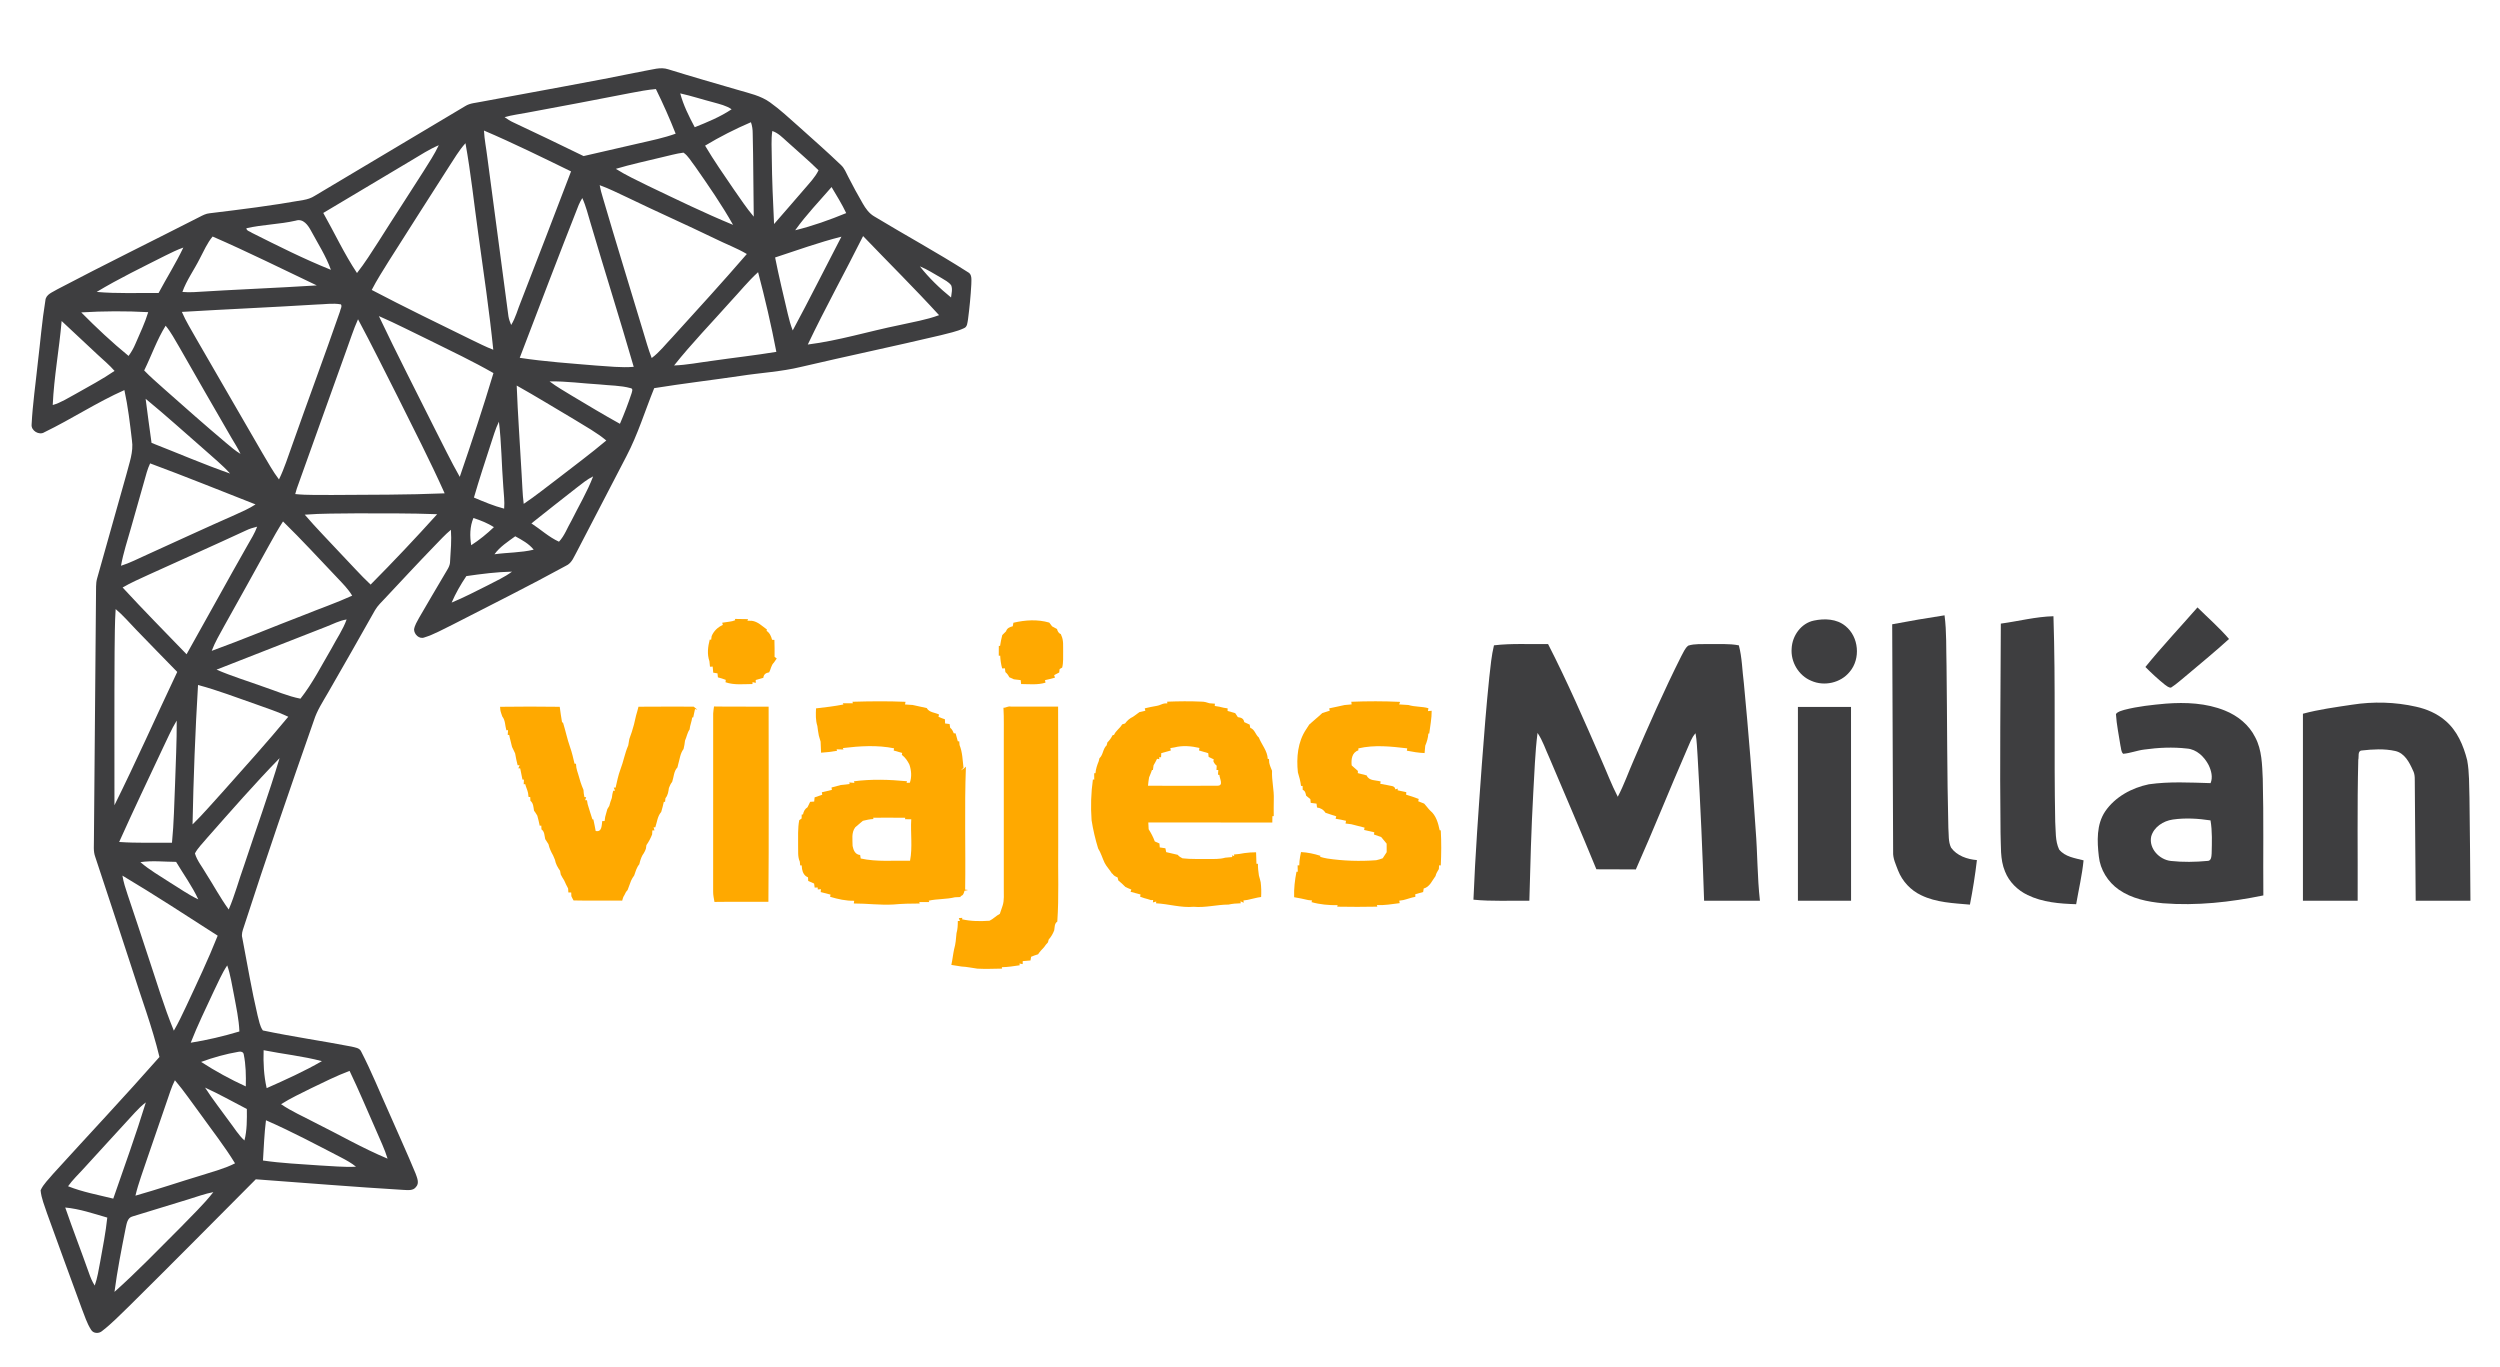 <?xml version="1.0" encoding="UTF-8" ?>
<!DOCTYPE svg PUBLIC "-//W3C//DTD SVG 1.1//EN" "http://www.w3.org/Graphics/SVG/1.1/DTD/svg11.dtd">
<svg width="1573pt" height="860pt" viewBox="0 0 1573 860" version="1.1" xmlns="http://www.w3.org/2000/svg">
<g id="#ffffffff">
</g>
<g id="#3e3e40ff">
<path fill="#3e3e40" opacity="1.00" d=" M 405.43 44.64 C 410.39 43.89 415.54 41.94 420.52 43.62 C 435.14 48.16 449.86 52.39 464.57 56.66 C 471.42 58.69 478.67 60.18 484.57 64.46 C 490.94 69.00 496.63 74.40 502.50 79.56 C 511.44 87.60 520.50 95.53 529.17 103.86 C 531.37 105.85 532.37 108.71 533.72 111.27 C 536.59 116.94 539.65 122.51 542.83 128.02 C 544.63 131.15 546.78 134.22 549.95 136.09 C 569.48 147.91 589.56 158.81 608.79 171.11 C 611.89 172.50 611.13 176.19 611.15 178.95 C 610.75 186.31 610.03 193.66 609.07 200.97 C 608.66 202.93 608.77 205.66 606.50 206.52 C 601.91 208.69 596.85 209.61 591.97 210.92 C 562.72 217.85 533.28 223.99 504.01 230.85 C 491.52 233.89 478.64 234.54 465.97 236.51 C 447.87 239.18 429.69 241.30 411.63 244.22 C 405.83 258.50 401.34 273.34 394.16 287.03 C 383.97 306.87 373.52 326.58 363.31 346.41 C 361.29 349.89 360.00 354.31 355.99 356.04 C 332.58 368.86 308.67 380.75 284.93 392.95 C 279.01 395.78 273.27 399.15 266.98 401.09 C 263.78 402.32 260.53 399.13 260.53 396.00 C 260.96 393.35 262.44 391.05 263.69 388.73 C 268.91 379.64 274.30 370.64 279.60 361.60 C 281.09 358.89 283.29 356.31 283.20 353.05 C 283.61 346.49 284.19 339.91 283.71 333.35 C 280.00 336.42 276.78 340.02 273.41 343.46 C 262.92 354.28 252.69 365.35 242.37 376.34 C 240.14 378.77 237.64 381.02 235.97 383.91 C 226.19 401.15 216.50 418.45 206.54 435.59 C 203.24 441.36 199.48 446.96 197.48 453.36 C 182.35 496.53 167.46 539.78 153.39 583.29 C 152.66 585.49 151.78 587.80 152.46 590.15 C 155.59 606.43 158.29 622.80 162.08 638.94 C 162.98 642.12 163.43 645.61 165.39 648.36 C 183.86 652.26 202.57 654.92 221.11 658.50 C 223.33 659.09 226.25 659.24 227.28 661.69 C 233.74 674.20 238.99 687.28 244.78 700.10 C 250.32 712.88 256.19 725.51 261.49 738.39 C 262.40 741.00 264.02 744.37 261.79 746.78 C 259.98 749.35 256.60 748.79 253.90 748.69 C 222.89 746.84 191.93 744.27 160.95 742.01 C 134.35 768.72 107.85 795.55 81.03 822.05 C 75.58 827.25 70.38 832.76 64.39 837.35 C 62.38 839.24 58.73 839.20 57.28 836.65 C 54.65 832.59 53.27 827.90 51.49 823.45 C 44.18 803.49 36.84 783.55 29.64 763.56 C 28.09 758.75 25.99 754.01 25.55 748.93 C 27.35 744.92 30.74 741.90 33.48 738.52 C 55.75 714.02 78.44 689.91 100.33 665.06 C 95.77 646.02 88.78 627.68 82.91 609.02 C 75.26 585.72 67.68 562.39 59.92 539.12 C 58.59 535.56 59.16 531.70 59.10 527.99 C 59.56 474.99 60.03 422.00 60.45 369.00 C 60.47 367.27 60.64 365.56 61.12 363.90 C 67.33 342.11 73.32 320.25 79.54 298.46 C 81.28 291.42 84.15 284.33 83.01 276.96 C 81.77 266.41 80.54 255.83 78.27 245.44 C 60.92 253.15 45.01 263.69 27.94 271.96 C 24.66 274.12 19.44 270.99 19.89 267.08 C 20.54 254.17 22.44 241.36 23.76 228.51 C 25.37 215.37 26.40 202.15 28.55 189.08 C 28.85 185.08 33.22 183.86 36.09 182.02 C 65.73 166.44 95.80 151.69 125.63 136.47 C 127.60 135.46 129.61 134.38 131.87 134.19 C 151.59 131.81 171.31 129.35 190.87 125.85 C 193.42 125.42 195.91 124.61 198.08 123.19 C 229.64 104.38 261.23 85.61 292.75 66.75 C 295.80 64.81 299.54 64.75 302.98 63.99 C 337.13 57.55 371.38 51.62 405.43 44.64 M 396.89 58.49 C 375.23 62.72 353.55 66.86 331.84 70.86 C 327.05 71.79 322.18 72.35 317.49 73.72 C 319.27 74.94 321.06 76.18 323.05 77.05 C 337.82 83.98 352.53 91.04 367.19 98.20 C 378.88 95.57 390.55 92.81 402.23 90.14 C 409.92 88.37 417.68 86.79 425.12 84.11 C 421.37 74.59 417.21 65.22 412.69 56.03 C 407.38 56.50 402.13 57.49 396.89 58.49 M 428.00 58.76 C 430.00 66.25 433.49 73.25 437.13 80.05 C 445.11 76.86 453.17 73.55 460.33 68.76 C 456.92 66.39 452.83 65.52 448.91 64.40 C 441.92 62.59 435.05 60.33 428.00 58.76 M 443.64 91.64 C 449.22 101.12 455.55 110.12 461.73 119.21 C 465.81 124.98 469.66 130.94 474.26 136.32 C 473.98 118.88 474.03 101.42 473.60 83.97 C 473.61 81.57 473.29 79.17 472.49 76.90 C 462.57 81.16 452.89 86.06 443.64 91.64 M 304.51 82.14 C 304.79 87.82 305.96 93.41 306.64 99.05 C 311.12 132.38 315.47 165.74 319.92 199.08 C 320.23 200.95 320.90 202.73 321.62 204.48 C 324.47 199.91 325.73 194.60 327.80 189.67 C 338.35 162.42 348.92 135.17 359.30 107.85 C 341.17 99.01 323.06 90.07 304.51 82.14 M 485.93 82.43 C 485.12 87.92 485.61 93.47 485.60 98.99 C 485.74 113.00 486.36 126.99 487.04 140.97 C 493.47 133.72 499.70 126.28 506.09 118.99 C 509.28 115.20 512.86 111.64 515.03 107.13 C 508.60 100.79 501.68 95.00 495.03 88.92 C 492.25 86.43 489.57 83.63 485.93 82.43 M 282.24 105.26 C 269.60 124.95 257.07 144.70 244.52 164.44 C 240.86 170.36 237.07 176.22 233.89 182.43 C 254.49 193.23 275.42 203.39 296.32 213.62 C 300.96 215.84 305.55 218.22 310.37 220.06 C 307.89 195.63 304.27 171.31 300.91 146.97 C 298.26 128.02 296.28 108.96 292.88 90.11 C 288.70 94.69 285.65 100.12 282.24 105.26 M 258.97 100.85 C 240.47 111.94 221.89 122.90 203.40 133.99 C 210.50 146.57 216.61 159.75 224.62 171.79 C 229.57 165.51 233.80 158.71 238.14 152.01 C 247.51 137.13 257.19 122.45 266.60 107.59 C 269.91 102.28 273.41 97.05 276.08 91.37 C 270.06 93.92 264.57 97.52 258.97 100.85 M 416.13 99.03 C 406.56 101.37 396.92 103.41 387.48 106.24 C 394.02 110.39 401.09 113.60 408.01 117.05 C 425.63 125.46 443.18 134.05 461.24 141.48 C 454.07 128.71 445.68 116.66 437.31 104.65 C 434.97 101.75 433.16 98.18 430.06 96.04 C 425.33 96.60 420.77 98.03 416.13 99.03 M 377.31 116.51 C 377.82 119.18 378.50 121.81 379.32 124.40 C 387.50 152.38 396.14 180.22 404.54 208.13 C 406.30 213.87 407.86 219.67 410.05 225.27 C 415.05 221.58 418.82 216.54 423.12 212.10 C 438.83 194.79 454.63 177.53 469.91 159.82 C 463.51 156.04 456.50 153.47 449.87 150.15 C 431.58 141.29 412.99 133.09 394.71 124.23 C 388.95 121.56 383.29 118.66 377.31 116.51 M 500.33 144.88 C 511.30 142.20 521.99 138.37 532.43 134.08 C 529.75 128.41 526.42 123.08 523.22 117.69 C 515.48 126.66 507.19 135.21 500.33 144.88 M 364.10 128.98 C 351.50 160.94 339.27 193.04 327.02 225.14 C 342.93 227.57 359.02 228.64 375.05 230.00 C 382.93 230.49 390.83 231.46 398.73 230.81 C 390.01 200.64 380.52 170.71 371.64 140.59 C 370.01 135.23 368.72 129.73 366.38 124.62 C 365.53 126.02 364.72 127.45 364.10 128.98 M 155.02 143.62 C 155.10 145.36 157.43 145.62 158.59 146.55 C 174.91 154.74 191.26 162.97 208.21 169.77 C 205.12 161.11 200.09 153.34 195.75 145.29 C 193.85 141.73 190.79 137.28 186.08 138.83 C 175.84 141.18 165.23 141.26 155.02 143.62 M 125.69 162.74 C 122.17 169.78 117.43 176.23 114.76 183.68 C 117.19 183.87 119.62 183.96 122.05 183.80 C 147.80 182.18 173.58 181.21 199.32 179.58 C 177.53 169.22 155.91 158.46 133.78 148.82 C 130.32 152.98 128.22 158.00 125.69 162.74 M 487.70 162.00 C 490.05 173.91 492.93 185.72 495.69 197.54 C 496.49 201.06 497.47 204.54 498.78 207.91 C 509.30 188.41 519.18 168.56 529.42 148.92 C 515.29 152.48 501.54 157.46 487.70 162.00 M 543.06 148.53 C 531.65 171.38 519.24 193.72 508.26 216.78 C 527.78 214.33 546.64 208.45 565.88 204.56 C 574.24 202.63 582.79 201.32 590.86 198.30 C 575.34 181.32 558.97 165.13 543.06 148.53 M 103.93 160.87 C 89.43 168.22 74.75 175.28 60.82 183.68 C 73.77 184.83 86.79 184.22 99.77 184.37 C 104.88 174.79 110.71 165.57 115.36 155.76 C 111.42 157.15 107.68 159.03 103.93 160.87 M 578.77 167.59 C 584.49 174.86 591.22 181.37 598.40 187.18 C 598.66 184.66 599.48 181.95 598.48 179.51 C 596.91 177.37 594.41 176.22 592.23 174.84 C 587.78 172.36 583.52 169.48 578.77 167.59 M 459.67 189.71 C 447.79 203.09 435.28 215.94 424.14 229.95 C 432.17 229.66 440.06 228.05 448.01 227.04 C 461.49 225.09 475.04 223.60 488.48 221.39 C 485.25 204.55 481.37 187.82 476.99 171.25 C 470.73 176.92 465.44 183.56 459.67 189.71 M 114.43 196.25 C 116.98 202.21 120.47 207.69 123.61 213.35 C 137.63 237.41 151.40 261.61 165.44 285.66 C 168.70 291.06 171.69 296.65 175.53 301.66 C 178.95 294.72 181.21 287.29 183.86 280.03 C 193.74 252.00 204.14 224.16 213.88 196.08 C 214.09 194.62 215.42 192.88 214.53 191.52 C 209.38 190.57 204.10 191.53 198.90 191.62 C 170.76 193.36 142.57 194.56 114.43 196.25 M 51.11 196.56 C 60.60 206.15 70.45 215.42 80.90 223.95 C 82.64 221.58 84.10 219.02 85.23 216.31 C 88.05 209.74 91.18 203.27 93.26 196.41 C 79.23 195.64 65.13 195.71 51.11 196.56 M 238.39 198.88 C 249.68 222.67 261.74 246.09 273.50 269.65 C 278.71 279.80 283.64 290.11 289.28 300.04 C 296.72 278.40 303.92 256.66 310.48 234.74 C 297.51 227.31 283.98 220.91 270.60 214.27 C 259.86 209.14 249.31 203.61 238.39 198.88 M 217.79 220.83 C 207.32 249.67 197.16 278.62 186.73 307.48 C 186.38 308.60 186.05 309.73 185.76 310.87 C 193.46 311.68 201.23 311.31 208.97 311.44 C 232.57 311.28 256.19 311.40 279.78 310.41 C 270.58 289.86 260.25 269.84 250.25 249.68 C 241.97 233.39 233.90 216.98 225.27 200.88 C 222.33 207.36 220.27 214.18 217.79 220.83 M 38.78 201.98 C 37.29 219.64 33.97 237.13 33.18 254.84 C 38.42 253.35 42.99 250.32 47.74 247.77 C 55.93 243.10 64.30 238.71 72.08 233.38 C 68.89 229.72 65.16 226.61 61.61 223.32 C 53.96 216.24 46.40 209.08 38.78 201.98 M 90.72 233.10 C 94.67 237.22 99.04 240.90 103.27 244.73 C 116.18 256.19 129.11 267.62 142.31 278.73 C 145.21 281.15 148.07 283.65 151.32 285.60 C 149.72 282.01 147.51 278.76 145.56 275.36 C 134.52 256.40 123.65 237.34 112.76 218.30 C 110.04 213.77 107.62 209.02 104.22 204.94 C 98.71 213.80 95.31 223.76 90.72 233.10 M 345.80 239.98 C 350.26 243.39 355.18 246.13 359.95 249.07 C 369.93 255.03 379.88 261.04 390.06 266.66 C 392.79 260.39 395.23 253.99 397.38 247.50 C 397.63 246.43 398.55 244.52 396.82 244.23 C 390.41 242.45 383.65 242.61 377.08 241.87 C 366.65 241.28 356.25 239.78 345.80 239.98 M 325.11 242.59 C 325.81 261.09 327.18 279.56 328.19 298.05 C 328.65 304.38 328.69 310.74 329.52 317.03 C 336.95 312.10 343.86 306.43 350.99 301.10 C 361.18 293.16 371.61 285.50 381.48 277.16 C 375.43 272.12 368.49 268.34 361.82 264.22 C 349.59 256.99 337.49 249.54 325.11 242.59 M 91.63 250.91 C 92.79 260.17 94.08 269.42 95.35 278.66 C 111.83 285.08 128.08 292.14 144.79 297.96 C 139.94 292.55 134.22 288.02 128.86 283.14 C 116.48 272.36 104.32 261.33 91.63 250.91 M 308.70 279.69 C 305.09 290.78 301.44 301.87 298.20 313.07 C 304.42 315.68 310.66 318.35 317.21 320.04 C 317.63 315.37 316.91 310.72 316.66 306.06 C 315.61 292.50 315.55 278.85 313.92 265.33 C 311.65 269.91 310.34 274.87 308.70 279.69 M 92.36 297.10 C 89.10 308.78 85.75 320.43 82.44 332.09 C 80.21 340.02 77.58 347.86 76.13 355.98 C 81.68 354.25 86.83 351.53 92.12 349.18 C 110.72 340.73 129.26 332.15 147.96 323.90 C 152.32 321.91 156.77 320.02 160.78 317.37 C 138.70 308.72 116.70 299.80 94.46 291.56 C 93.65 293.36 92.89 295.19 92.36 297.10 M 362.90 306.82 C 353.34 314.27 343.84 321.77 334.37 329.32 C 340.18 333.09 345.36 337.97 351.71 340.84 C 355.25 337.08 356.96 332.03 359.56 327.62 C 364.15 318.36 369.52 309.42 373.20 299.74 C 369.43 301.57 366.20 304.28 362.90 306.82 M 191.75 323.84 C 199.02 332.34 206.92 340.28 214.52 348.49 C 220.75 354.93 226.66 361.69 233.19 367.83 C 247.50 353.41 261.46 338.63 275.06 323.54 C 258.04 322.88 240.99 323.03 223.95 323.00 C 213.22 323.15 202.46 323.00 191.75 323.84 M 297.89 325.92 C 295.58 331.30 295.55 337.35 296.48 343.05 C 301.62 339.75 306.37 335.88 310.78 331.67 C 306.78 329.13 302.36 327.40 297.89 325.92 M 169.19 343.28 C 159.91 360.27 150.37 377.12 140.98 394.05 C 138.24 399.13 135.23 404.09 133.21 409.52 C 152.59 402.48 171.62 394.49 190.87 387.11 C 201.09 382.96 211.55 379.38 221.59 374.80 C 219.12 370.62 215.65 367.20 212.35 363.69 C 200.99 351.76 189.86 339.60 178.07 328.09 C 174.89 333.02 172.03 338.14 169.19 343.28 M 154.71 333.80 C 134.41 343.22 113.95 352.31 93.58 361.58 C 88.06 364.17 82.42 366.55 77.15 369.65 C 90.28 383.92 103.93 397.70 117.39 411.66 C 130.29 388.80 142.83 365.75 155.82 342.94 C 157.97 339.17 160.31 335.48 161.80 331.38 C 159.36 331.96 156.96 332.70 154.71 333.80 M 311.12 348.74 C 319.32 347.60 327.71 347.79 335.80 345.85 C 332.75 342.05 328.40 339.71 324.19 337.43 C 319.55 340.83 314.54 344.00 311.12 348.74 M 293.43 362.48 C 289.87 367.75 286.69 373.30 284.17 379.15 C 291.99 375.91 299.50 371.97 307.07 368.20 C 312.17 365.49 317.51 363.16 322.16 359.68 C 312.53 359.86 302.95 361.11 293.43 362.48 M 72.10 410.03 C 71.89 442.24 72.04 474.45 72.01 506.66 C 85.76 478.98 98.27 450.71 111.52 422.78 C 102.94 413.94 94.26 405.18 85.74 396.29 C 81.47 391.88 77.49 387.17 72.77 383.23 C 72.17 392.15 72.24 401.10 72.10 410.03 M 205.27 394.31 C 182.27 403.33 159.26 412.33 136.25 421.34 C 145.90 425.51 155.98 428.56 165.86 432.14 C 173.56 434.71 181.05 438.05 189.05 439.61 C 196.80 429.76 202.43 418.46 208.77 407.70 C 211.89 401.74 215.83 396.15 218.10 389.77 C 213.56 390.46 209.51 392.69 205.27 394.31 M 124.60 431.00 C 122.84 460.21 121.73 489.47 121.15 518.73 C 128.02 512.05 134.18 504.70 140.66 497.65 C 154.38 482.22 168.22 466.90 181.38 450.98 C 174.83 447.81 167.87 445.62 161.05 443.13 C 148.95 438.96 136.99 434.27 124.60 431.00 M 102.53 470.57 C 93.26 490.26 83.91 509.92 74.98 529.77 C 86.04 530.55 97.14 530.15 108.21 530.25 C 109.45 517.90 109.61 505.48 110.16 493.09 C 110.55 479.87 111.28 466.64 111.19 453.40 C 107.81 458.86 105.36 464.82 102.53 470.57 M 130.26 527.27 C 127.68 530.45 124.58 533.30 122.65 536.96 C 123.98 541.56 127.18 545.31 129.52 549.43 C 134.37 557.00 138.61 564.97 143.91 572.25 C 147.79 563.24 150.27 553.71 153.60 544.49 C 161.02 522.00 169.12 499.72 175.91 477.03 C 160.13 493.25 145.23 510.31 130.26 527.27 M 88.34 542.46 C 94.01 547.39 100.58 551.09 106.84 555.20 C 112.77 558.81 118.44 562.93 124.76 565.88 C 120.92 557.57 115.49 550.13 110.80 542.29 C 103.32 542.25 95.79 541.36 88.34 542.46 M 77.02 550.93 C 77.70 555.00 78.95 558.95 80.27 562.85 C 84.55 575.54 88.76 588.25 92.93 600.97 C 98.30 616.85 102.97 633.00 109.38 648.50 C 112.31 643.53 114.69 638.28 117.18 633.10 C 124.02 618.42 131.00 603.79 136.97 588.73 C 117.10 575.95 97.30 563.03 77.02 550.93 M 134.57 623.57 C 129.57 634.34 124.33 645.02 120.00 656.08 C 130.35 654.43 140.59 652.01 150.63 649.00 C 150.32 641.27 148.62 633.69 147.23 626.10 C 145.94 619.85 145.08 613.47 142.97 607.43 C 139.55 612.47 137.29 618.15 134.57 623.57 M 165.87 660.79 C 165.60 668.76 166.01 676.86 167.79 684.66 C 179.56 679.43 191.38 674.12 202.54 667.67 C 190.51 664.48 178.06 663.23 165.87 660.79 M 126.54 668.16 C 135.51 673.97 144.94 679.12 154.65 683.57 C 154.82 676.84 154.72 670.02 153.36 663.41 C 153.14 661.82 151.43 661.44 150.09 661.78 C 142.07 663.14 134.18 665.36 126.54 668.16 M 195.68 684.77 C 189.33 687.96 182.86 690.95 176.84 694.76 C 183.42 699.27 190.77 702.45 197.80 706.17 C 213.15 713.78 228.03 722.42 243.86 729.03 C 242.01 722.92 239.16 717.19 236.69 711.32 C 231.14 698.80 225.88 686.15 219.95 673.80 C 211.63 676.92 203.69 680.93 195.68 684.77 M 105.01 692.92 C 100.91 704.83 96.80 716.75 92.72 728.67 C 90.15 736.53 87.12 744.25 85.22 752.31 C 99.29 748.33 113.14 743.59 127.14 739.39 C 134.12 737.12 141.32 735.33 147.88 731.97 C 141.30 721.18 133.44 711.24 126.11 700.96 C 120.78 693.85 115.82 686.45 110.05 679.68 C 107.90 683.90 106.56 688.46 105.01 692.92 M 129.01 684.31 C 133.74 691.68 139.20 698.56 144.31 705.67 C 147.42 709.68 150.01 714.15 153.80 717.58 C 155.47 711.13 155.37 704.39 155.32 697.78 C 146.58 693.24 137.97 688.41 129.01 684.31 M 84.94 699.97 C 74.00 711.74 63.30 723.72 52.40 735.52 C 49.15 739.09 45.62 742.43 42.82 746.39 C 51.97 750.04 61.74 751.81 71.27 754.18 C 78.25 734.05 85.51 713.99 91.76 693.62 C 89.27 695.49 87.04 697.68 84.94 699.97 M 167.35 704.87 C 166.28 713.28 166.01 721.75 165.46 730.20 C 177.22 731.93 189.11 732.43 200.95 733.29 C 208.63 733.64 216.31 734.50 224.00 734.10 C 221.16 731.76 217.92 730.00 214.68 728.31 C 199.04 720.23 183.49 711.92 167.35 704.87 M 118.46 754.64 C 106.82 758.27 95.15 761.78 83.49 765.35 C 80.04 766.14 79.69 770.09 79.03 772.94 C 76.40 786.18 73.79 799.45 72.03 812.85 C 86.41 800.00 99.80 786.09 113.44 772.46 C 120.47 765.09 127.97 758.12 134.24 750.08 C 128.85 751.11 123.70 753.04 118.46 754.64 M 41.04 759.77 C 45.79 773.57 51.10 787.17 55.95 800.94 C 56.89 803.70 58.02 806.42 59.61 808.88 C 61.30 804.07 62.07 799.02 63.01 794.04 C 64.68 784.76 66.52 775.50 67.50 766.11 C 58.80 763.61 50.10 760.60 41.04 759.77 Z" />
<path fill="#3e3e40" opacity="1.00" d=" M 1382.66 382.18 C 1389.30 388.77 1396.41 394.93 1402.50 402.05 C 1394.04 409.74 1385.21 417.00 1376.48 424.36 C 1372.98 427.12 1369.77 430.26 1366.00 432.65 C 1364.46 432.72 1363.30 431.59 1362.15 430.81 C 1357.83 427.35 1353.77 423.58 1349.88 419.67 C 1360.33 406.79 1371.74 394.68 1382.66 382.18 Z" />
<path fill="#3e3e40" opacity="1.00" d=" M 1190.57 392.80 C 1201.51 390.73 1212.49 388.83 1223.51 387.16 C 1224.88 397.69 1224.46 408.35 1224.76 418.95 C 1225.19 452.95 1225.06 486.97 1225.91 520.96 C 1226.26 525.08 1225.76 529.53 1227.62 533.35 C 1231.32 538.49 1237.78 540.65 1243.87 541.17 C 1242.78 550.56 1241.29 559.91 1239.47 569.19 C 1229.10 568.27 1218.30 567.92 1208.77 563.26 C 1202.19 560.16 1196.94 554.50 1194.28 547.74 C 1192.88 543.95 1190.94 540.15 1191.16 536.00 C 1190.98 488.27 1190.73 440.53 1190.57 392.80 Z" />
<path fill="#3e3e40" opacity="1.00" d=" M 1258.92 392.38 C 1269.96 390.88 1280.85 388.02 1292.03 387.73 C 1293.44 430.82 1292.28 473.95 1293.14 517.05 C 1293.57 522.86 1293.04 529.09 1295.60 534.49 C 1299.27 539.14 1305.60 539.92 1310.98 541.34 C 1310.06 550.63 1307.91 559.74 1306.32 568.93 C 1295.93 568.61 1285.21 567.76 1275.74 563.14 C 1269.44 560.11 1264.13 554.89 1261.56 548.35 C 1258.33 540.66 1259.11 532.14 1258.74 524.00 C 1258.20 480.13 1258.78 436.25 1258.92 392.38 Z" />
<path fill="#3e3e40" opacity="1.00" d=" M 1141.34 390.46 C 1147.98 389.06 1155.67 389.34 1161.13 393.88 C 1169.62 400.65 1170.85 414.49 1163.80 422.73 C 1158.17 429.70 1147.80 432.00 1139.66 428.36 C 1131.71 425.13 1126.59 416.46 1127.31 407.95 C 1127.69 399.97 1133.28 392.10 1141.34 390.46 Z" />
<path fill="#3e3e40" opacity="1.00" d=" M 940.00 406.04 C 951.30 404.69 962.70 405.45 974.05 405.25 C 986.17 428.91 996.77 453.31 1007.40 477.67 C 1010.91 485.54 1013.92 493.65 1017.90 501.32 C 1021.86 493.83 1024.63 485.79 1028.05 478.04 C 1037.46 456.12 1047.11 434.29 1057.81 412.96 C 1059.15 410.66 1060.08 407.91 1062.25 406.23 C 1066.36 404.92 1070.77 405.39 1075.04 405.24 C 1081.38 405.39 1087.81 404.83 1094.08 406.05 C 1096.14 413.77 1096.19 421.89 1097.23 429.80 C 1100.17 460.49 1102.62 491.23 1104.65 522.00 C 1105.86 536.89 1105.67 551.89 1107.35 566.75 C 1095.64 566.75 1083.93 566.74 1072.22 566.76 C 1071.26 536.49 1069.92 506.24 1068.14 476.01 C 1067.78 471.11 1067.70 466.19 1066.83 461.35 C 1064.23 464.19 1063.11 467.93 1061.54 471.35 C 1050.56 496.49 1040.44 521.99 1029.27 547.05 C 1021.00 546.92 1012.72 547.07 1004.45 546.96 C 994.84 523.53 984.84 500.27 974.94 476.97 C 972.47 471.68 970.72 466.00 967.42 461.15 C 965.81 473.72 965.51 486.42 964.72 499.07 C 963.48 521.61 962.85 544.18 962.27 566.76 C 950.54 566.57 938.78 567.24 927.09 566.08 C 928.23 537.66 930.33 509.29 932.38 480.92 C 933.77 462.59 935.18 444.26 937.08 425.98 C 937.83 419.30 938.43 412.59 940.00 406.04 Z" />
<path fill="#3e3e40" opacity="1.00" d=" M 1362.78 442.72 C 1375.24 441.78 1388.19 442.33 1399.90 447.08 C 1407.94 450.31 1415.16 456.10 1419.02 463.98 C 1423.24 471.94 1423.32 481.19 1423.73 489.98 C 1424.36 514.45 1423.89 538.93 1424.10 563.40 C 1403.38 567.67 1382.11 570.00 1360.96 568.34 C 1351.28 567.42 1341.28 565.44 1333.18 559.77 C 1326.28 554.95 1321.45 547.22 1320.58 538.81 C 1319.49 529.37 1319.03 518.82 1324.55 510.57 C 1330.83 501.36 1341.33 495.70 1352.07 493.47 C 1364.93 491.64 1377.98 492.38 1390.89 492.75 C 1392.46 489.07 1391.33 484.84 1389.68 481.40 C 1386.98 476.19 1382.14 471.42 1376.02 470.98 C 1367.09 469.96 1358.03 470.38 1349.15 471.62 C 1344.66 472.16 1340.41 473.92 1335.91 474.29 C 1334.50 473.00 1334.65 470.82 1334.18 469.10 C 1333.18 462.50 1331.74 455.94 1331.35 449.27 C 1332.58 447.62 1334.80 447.26 1336.65 446.63 C 1345.19 444.42 1354.01 443.52 1362.78 442.72 M 1353.52 526.38 C 1351.97 533.90 1358.65 540.89 1365.87 541.71 C 1373.52 542.54 1381.29 542.41 1388.95 541.69 C 1391.41 541.73 1391.42 538.80 1391.57 537.04 C 1391.74 530.09 1392.01 523.07 1390.86 516.19 C 1383.03 515.00 1374.99 514.53 1367.14 515.65 C 1361.18 516.50 1355.16 520.34 1353.52 526.38 Z" />
<path fill="#3e3e40" opacity="1.00" d=" M 1479.87 443.41 C 1493.24 441.32 1507.01 441.66 1520.22 444.67 C 1526.87 446.14 1533.32 448.90 1538.53 453.38 C 1546.06 459.67 1550.04 469.11 1552.37 478.42 C 1553.79 486.18 1553.51 494.12 1553.79 501.97 C 1554.15 523.56 1554.18 545.14 1554.40 566.73 C 1542.91 566.78 1531.43 566.73 1519.95 566.75 C 1519.76 542.49 1519.54 518.23 1519.40 493.98 C 1519.29 490.85 1519.77 487.52 1518.20 484.68 C 1515.93 479.63 1513.00 473.83 1507.08 472.52 C 1500.17 470.98 1492.95 471.44 1485.97 472.21 C 1483.26 472.43 1484.35 476.15 1483.83 478.03 C 1483.08 507.59 1483.58 537.17 1483.44 566.74 C 1471.96 566.76 1460.48 566.74 1449.00 566.75 C 1448.99 527.53 1449.00 488.30 1449.00 449.08 C 1459.11 446.35 1469.53 444.98 1479.87 443.41 Z" />
<path fill="#3e3e40" opacity="1.00" d=" M 1131.25 444.82 C 1142.38 444.80 1153.52 444.84 1164.66 444.79 C 1164.72 485.45 1164.66 526.10 1164.69 566.75 C 1153.54 566.75 1142.39 566.75 1131.25 566.75 C 1131.25 526.11 1131.25 485.46 1131.25 444.82 Z" />
</g>
<g id="#ffa900ff">
<path fill="#ffa900" opacity="1.00" d=" M 462.36 389.43 C 465.13 389.48 467.90 389.53 470.67 389.56 L 470.28 390.58 C 470.95 390.58 472.30 390.59 472.97 390.59 C 476.85 391.08 479.52 393.94 482.55 396.09 C 482.50 396.30 482.39 396.73 482.34 396.95 C 484.32 398.24 485.22 400.34 485.78 402.55 C 486.15 402.57 486.89 402.61 487.26 402.63 C 487.34 406.18 487.44 409.74 487.36 413.30 C 487.70 413.56 488.38 414.07 488.72 414.33 C 488.12 415.19 487.49 416.04 486.92 416.93 C 485.20 418.56 485.03 421.03 483.96 423.03 C 481.87 423.38 480.51 424.28 480.29 426.48 C 478.68 426.90 477.09 427.42 475.49 427.87 C 475.51 428.32 475.53 429.22 475.54 429.67 C 475.03 429.55 474.01 429.32 473.50 429.20 L 473.46 430.39 C 467.80 430.41 461.95 431.18 456.49 429.27 C 456.54 428.90 456.62 428.15 456.66 427.77 C 455.04 427.15 453.40 426.61 451.72 426.20 C 451.65 425.57 451.51 424.30 451.44 423.67 C 450.77 423.57 449.44 423.36 448.77 423.25 C 448.65 421.97 448.53 420.69 448.42 419.42 C 448.00 419.44 447.15 419.48 446.72 419.50 C 446.60 418.34 446.49 417.19 446.37 416.05 C 444.81 411.63 445.41 406.87 446.56 402.44 L 447.47 402.49 C 447.55 401.92 447.70 400.79 447.77 400.22 C 449.11 397.03 451.64 394.57 454.81 393.22 C 454.71 392.87 454.51 392.17 454.41 391.82 C 455.92 391.58 457.44 391.34 458.97 391.15 C 460.23 391.02 461.45 390.71 462.63 390.23 L 462.36 389.43 Z" />
<path fill="#ffa900" opacity="1.00" d=" M 637.63 391.83 C 645.05 390.10 652.79 389.57 660.20 391.74 C 660.79 392.51 661.38 393.30 661.98 394.10 C 662.99 394.67 664.03 395.23 665.08 395.78 C 665.42 397.18 666.06 398.45 667.50 399.02 C 667.57 399.21 667.71 399.60 667.78 399.80 C 669.32 402.97 668.83 406.56 668.93 409.98 C 668.86 413.32 669.16 416.75 668.33 420.03 C 667.92 420.26 667.11 420.73 666.71 420.97 C 666.64 421.51 666.51 422.58 666.45 423.12 C 665.38 423.68 664.33 424.24 663.27 424.80 C 663.40 425.20 663.66 425.98 663.79 426.38 C 661.71 426.98 659.62 427.50 657.51 427.95 C 657.59 428.35 657.75 429.13 657.83 429.53 C 652.85 431.06 647.60 430.44 642.49 430.40 C 642.42 429.78 642.28 428.54 642.21 427.92 C 640.78 427.74 639.35 427.57 637.94 427.42 C 636.96 426.98 635.99 426.54 635.03 426.10 C 634.43 424.87 633.66 423.74 632.59 422.90 C 632.52 422.30 632.37 421.11 632.30 420.51 C 631.87 420.53 630.99 420.56 630.56 420.58 C 629.83 417.95 629.44 415.26 629.33 412.55 L 628.42 412.58 C 628.44 410.51 628.45 408.44 628.45 406.39 L 629.25 406.41 C 629.55 404.10 630.07 401.84 630.63 399.59 C 631.42 398.80 632.21 398.01 633.01 397.22 C 633.61 395.19 635.35 394.51 637.24 394.04 C 637.34 393.49 637.53 392.38 637.63 391.83 Z" />
<path fill="#ffa900" opacity="1.00" d=" M 734.39 441.50 C 741.59 441.22 748.81 441.13 756.01 441.47 C 757.71 441.47 759.37 441.92 760.98 442.49 C 762.12 442.58 763.27 442.67 764.43 442.76 C 764.40 443.11 764.34 443.83 764.31 444.19 C 766.25 444.44 768.19 444.84 770.10 445.35 C 770.68 445.43 771.84 445.61 772.42 445.70 C 772.42 446.11 772.40 446.92 772.39 447.33 C 773.98 447.78 775.57 448.25 777.18 448.69 C 777.73 449.53 778.29 450.38 778.86 451.23 C 780.99 451.49 782.51 452.08 782.87 454.36 C 784.03 454.83 785.16 455.37 786.30 455.93 C 786.39 456.43 786.56 457.45 786.65 457.96 C 789.55 458.95 789.87 462.24 792.05 464.03 C 793.84 468.58 797.49 472.46 797.67 477.54 L 798.45 477.50 C 798.49 478.10 798.56 479.30 798.59 479.90 C 798.97 481.66 799.68 483.32 800.37 484.99 C 800.08 491.05 801.72 496.98 801.47 503.03 C 801.42 506.51 801.38 510.00 801.43 513.50 L 800.59 513.54 C 800.56 514.87 800.54 516.19 800.54 517.53 C 774.53 517.48 748.52 517.51 722.51 517.50 C 722.57 518.92 722.65 520.34 722.74 521.77 C 724.26 524.19 725.62 526.72 726.59 529.43 C 727.56 529.85 728.53 530.28 729.52 530.72 C 729.57 531.34 729.67 532.58 729.72 533.20 C 730.89 533.37 732.07 533.55 733.27 533.73 C 733.39 534.34 733.64 535.55 733.77 536.16 C 736.19 536.71 738.61 537.24 741.02 537.85 C 741.80 538.85 742.87 539.50 744.02 540.05 C 749.32 540.69 754.66 540.38 759.99 540.47 C 763.65 540.46 767.37 540.69 770.92 539.65 C 772.38 539.50 773.84 539.37 775.32 539.26 L 775.25 538.15 L 776.59 538.70 L 776.41 537.66 C 778.59 537.49 780.77 537.23 782.93 536.77 C 785.37 536.42 787.84 536.27 790.32 536.26 C 790.39 538.67 790.50 541.09 790.57 543.52 L 791.50 543.49 C 791.43 545.97 791.77 548.43 792.11 550.89 C 792.45 552.28 792.97 553.66 793.22 555.09 C 793.61 558.17 793.67 561.28 793.50 564.39 C 790.57 564.74 787.77 565.68 784.89 566.22 C 784.26 566.31 783.01 566.49 782.38 566.58 L 782.53 568.00 C 782.02 567.77 781.02 567.32 780.51 567.09 L 780.65 568.35 C 778.06 568.39 775.49 568.61 772.97 569.16 C 765.61 569.17 758.43 571.24 751.05 570.55 C 743.04 571.28 735.32 568.74 727.38 568.36 L 727.52 567.23 C 727.00 567.38 725.95 567.67 725.42 567.82 L 725.56 566.26 C 725.22 566.29 724.54 566.34 724.20 566.36 C 722.82 565.93 721.43 565.44 720.03 565.13 C 719.37 564.90 718.05 564.44 717.38 564.21 C 717.44 563.85 717.56 563.15 717.61 562.79 C 715.51 562.27 713.43 561.67 711.35 561.13 C 711.47 560.77 711.71 560.05 711.84 559.70 C 710.56 559.19 709.32 558.68 708.11 558.08 C 706.70 556.61 705.18 555.25 703.62 553.95 C 703.52 553.48 703.30 552.54 703.20 552.08 C 701.94 551.54 700.67 550.98 699.98 549.74 L 699.67 549.65 C 698.27 547.30 696.27 545.35 695.03 542.91 C 693.59 539.93 692.75 536.70 690.96 533.88 C 689.17 528.08 687.77 522.14 686.83 516.14 C 686.21 507.56 686.45 498.93 687.66 490.42 L 688.50 490.58 C 688.47 489.23 688.45 487.88 688.45 486.54 L 689.27 486.49 C 689.48 483.86 690.31 481.39 691.31 478.98 C 691.42 478.51 691.64 477.58 691.75 477.11 C 694.17 474.94 693.87 471.16 696.31 468.96 C 696.43 468.49 696.66 467.56 696.78 467.09 C 698.14 465.82 699.20 464.31 700.00 462.63 C 700.24 462.57 700.73 462.45 700.97 462.38 C 702.04 459.72 704.71 458.28 706.04 455.79 C 706.50 455.64 707.43 455.36 707.89 455.22 C 709.19 453.39 710.86 451.93 712.91 450.99 C 714.23 449.97 715.61 449.01 716.98 448.04 C 718.19 447.75 719.42 447.48 720.65 447.21 C 720.56 446.83 720.38 446.07 720.29 445.68 C 722.83 445.14 725.35 444.48 727.94 444.11 C 729.74 443.88 731.25 442.70 733.07 442.56 C 733.42 442.56 734.12 442.57 734.48 442.58 L 734.39 441.50 M 738.98 470.27 C 738.33 470.38 737.03 470.59 736.38 470.70 C 736.46 471.07 736.61 471.83 736.68 472.21 C 734.67 472.76 732.67 473.35 730.66 473.88 C 730.64 474.53 730.58 475.83 730.55 476.47 L 729.37 476.40 L 729.42 477.69 C 729.07 477.62 728.37 477.50 728.02 477.44 C 727.40 478.86 726.58 480.19 725.82 481.55 C 725.72 482.28 725.52 483.74 725.42 484.47 L 724.82 484.50 C 724.24 486.05 723.68 487.62 723.00 489.14 C 722.73 490.88 722.45 492.62 722.32 494.38 C 736.93 494.43 751.53 494.50 766.14 494.37 C 770.09 494.32 767.30 489.77 767.24 487.55 L 766.36 487.46 C 766.41 486.71 766.51 485.22 766.56 484.48 L 765.41 484.48 C 765.44 483.81 765.51 482.45 765.55 481.77 C 764.56 481.01 763.86 480.06 763.44 478.91 C 763.51 478.63 763.63 478.07 763.70 477.79 C 762.61 477.27 761.54 476.75 760.47 476.24 C 760.41 475.66 760.28 474.50 760.22 473.91 C 758.27 473.36 756.34 472.76 754.41 472.18 C 754.48 471.79 754.62 470.99 754.69 470.60 C 749.57 469.41 744.10 468.92 738.98 470.27 Z" />
<path fill="#ffa900" opacity="1.00" d=" M 850.24 441.55 C 860.47 441.15 870.72 441.13 880.95 441.62 L 880.35 443.22 C 882.30 443.31 884.25 443.42 886.21 443.59 C 890.29 444.86 894.65 444.42 898.76 445.61 C 898.68 446.06 898.53 446.97 898.46 447.43 C 899.05 447.37 900.22 447.26 900.81 447.21 C 900.86 452.03 899.87 456.76 899.28 461.53 L 898.73 461.55 C 898.56 464.20 897.81 466.76 896.76 469.20 C 896.61 470.74 896.47 472.28 896.35 473.83 C 892.59 473.68 888.87 473.08 885.19 472.33 C 885.25 471.96 885.37 471.22 885.43 470.86 C 875.24 469.68 864.79 468.50 854.67 470.89 C 854.68 471.20 854.69 471.81 854.70 472.12 C 850.57 473.44 850.09 477.88 850.47 481.59 C 851.80 482.73 853.10 483.90 854.40 485.08 C 854.38 485.42 854.34 486.10 854.33 486.44 C 856.19 486.88 858.06 487.36 859.92 487.90 C 861.33 491.44 865.65 490.79 868.71 491.69 C 868.64 492.05 868.51 492.78 868.44 493.15 C 869.98 493.48 871.54 493.79 873.11 494.03 C 874.89 494.62 877.62 494.15 877.93 496.66 C 878.32 496.54 879.10 496.31 879.48 496.19 L 879.39 497.26 C 881.19 497.69 883.01 498.07 884.84 498.43 C 884.81 498.83 884.75 499.62 884.72 500.01 C 887.41 500.78 890.04 501.70 892.66 502.71 C 892.58 503.08 892.43 503.80 892.35 504.16 C 893.56 504.69 894.81 505.19 896.08 505.62 C 897.43 507.02 898.49 508.67 899.89 510.04 C 903.62 513.10 904.89 517.91 905.85 522.42 L 906.54 522.44 C 906.96 529.79 906.89 537.16 906.54 544.51 L 905.47 544.47 C 905.44 545.05 905.37 546.22 905.33 546.80 C 904.52 548.22 903.56 549.57 903.24 551.21 C 901.05 554.08 899.66 558.04 895.80 559.05 C 895.71 559.60 895.53 560.71 895.44 561.26 C 893.77 561.68 892.13 562.16 890.50 562.64 C 890.51 563.05 890.53 563.88 890.54 564.29 C 887.94 564.71 885.52 565.73 882.98 566.32 C 882.33 566.41 881.04 566.60 880.40 566.70 C 880.48 567.09 880.63 567.87 880.70 568.26 C 875.93 568.86 871.16 569.70 866.34 569.49 L 866.60 570.47 C 858.18 570.64 849.77 570.64 841.36 570.48 L 841.66 569.54 C 836.11 569.60 830.54 569.14 825.19 567.61 L 825.59 566.58 C 824.98 566.52 823.77 566.39 823.16 566.33 C 820.20 565.68 817.26 564.98 814.27 564.53 C 814.07 559.13 814.72 553.76 815.75 548.48 L 816.56 548.51 C 816.52 547.16 816.49 545.81 816.46 544.46 L 817.50 544.50 C 817.54 543.57 817.59 542.64 817.65 541.72 C 817.85 539.83 818.20 537.96 818.60 536.12 C 822.77 536.34 826.86 537.21 830.83 538.49 L 830.60 539.10 C 832.05 539.55 833.54 539.91 835.06 540.17 C 845.27 541.70 855.63 542.02 865.93 541.25 C 867.31 540.97 868.67 540.52 870.01 540.02 C 870.88 538.77 871.72 537.50 872.50 536.19 C 872.47 534.39 872.48 532.61 872.48 530.83 C 871.33 529.45 870.20 528.06 869.07 526.69 C 867.52 526.18 865.99 525.63 864.48 525.06 C 864.54 524.71 864.66 524.02 864.72 523.68 C 862.57 523.20 860.43 522.69 858.30 522.21 C 858.37 521.84 858.51 521.11 858.58 520.74 C 855.74 520.14 852.99 519.19 850.17 518.59 C 848.96 518.44 847.77 518.29 846.60 518.15 C 846.68 517.72 846.85 516.87 846.93 516.45 C 844.75 515.91 842.56 515.49 840.35 515.16 C 840.46 514.78 840.67 514.02 840.78 513.64 C 838.47 512.98 836.25 512.07 833.96 511.38 C 832.77 509.45 830.90 508.35 828.67 508.08 C 828.60 507.47 828.45 506.25 828.37 505.64 C 827.14 505.47 825.92 505.32 824.71 505.16 C 824.66 504.58 824.54 503.41 824.48 502.83 C 823.57 502.09 822.70 501.36 821.82 500.63 C 821.51 499.15 821.24 497.57 819.67 496.97 C 819.65 496.36 819.61 495.14 819.59 494.53 L 818.61 494.52 C 818.26 491.61 817.52 488.79 816.64 486.01 C 815.63 476.73 816.50 466.83 821.82 458.90 C 822.51 457.90 823.15 456.88 823.80 455.86 C 826.46 453.38 829.36 451.17 832.00 448.65 C 833.53 448.13 835.09 447.62 836.66 447.17 C 836.58 446.80 836.43 446.06 836.35 445.69 C 839.58 445.09 842.76 444.25 845.99 443.61 C 847.46 443.45 848.95 443.32 850.45 443.20 C 850.39 442.79 850.29 441.96 850.24 441.55 Z" />
<path fill="#ffa900" opacity="1.00" d=" M 536.63 442.51 L 536.38 441.55 C 547.50 441.22 558.64 441.10 569.76 441.58 C 569.68 442.00 569.52 442.84 569.43 443.25 C 571.03 443.34 572.63 443.44 574.24 443.57 C 577.19 444.24 580.15 444.91 583.13 445.52 C 584.58 448.33 588.28 448.27 590.85 449.57 C 590.76 449.92 590.58 450.63 590.48 450.99 C 591.80 451.59 593.15 452.13 594.54 452.58 C 594.57 453.24 594.62 454.55 594.65 455.21 C 595.36 455.30 596.78 455.48 597.49 455.56 C 597.57 456.15 597.74 457.31 597.83 457.89 C 598.98 458.76 599.60 460.05 600.10 461.39 C 600.39 461.40 600.97 461.43 601.26 461.44 C 601.70 463.12 602.19 464.79 602.68 466.47 L 603.55 466.43 C 603.60 467.02 603.70 468.19 603.75 468.78 C 605.60 473.31 605.65 478.26 606.23 483.06 L 604.56 484.76 C 605.70 484.06 606.86 483.36 607.76 482.34 C 606.75 508.11 607.68 533.94 607.27 559.74 C 607.74 559.80 608.69 559.93 609.16 559.99 C 608.58 560.11 607.43 560.36 606.85 560.49 C 606.46 561.93 606.13 563.52 604.34 563.81 L 604.51 564.41 C 603.28 564.45 602.06 564.50 600.85 564.56 C 595.44 565.89 589.79 565.50 584.34 566.70 L 584.69 567.59 C 582.59 567.57 580.50 567.58 578.40 567.56 L 578.66 568.49 C 573.10 568.48 567.53 568.62 561.99 569.12 C 553.72 569.59 545.47 568.44 537.20 568.47 C 537.27 568.04 537.40 567.20 537.47 566.77 C 532.29 566.88 527.23 565.74 522.30 564.26 C 522.37 563.92 522.50 563.23 522.57 562.88 C 520.49 562.36 518.44 561.80 516.38 561.29 C 516.41 560.83 516.49 559.91 516.53 559.45 C 516.04 559.50 515.05 559.61 514.55 559.66 L 514.48 558.39 C 514.01 558.41 513.06 558.46 512.59 558.48 C 512.50 557.84 512.33 556.56 512.24 555.93 C 511.01 555.35 509.77 554.80 508.53 554.30 C 508.50 553.72 508.43 552.57 508.40 552.00 C 506.15 551.19 505.05 549.03 504.66 546.80 C 504.60 546.23 504.48 545.08 504.42 544.50 L 503.46 544.50 C 503.41 543.92 503.30 542.76 503.25 542.18 C 501.79 539.00 502.30 535.41 502.17 532.00 C 502.23 526.69 501.87 521.31 502.88 516.07 C 503.25 515.80 504.00 515.27 504.37 515.00 C 504.38 514.38 504.42 513.15 504.43 512.53 L 505.27 512.43 C 505.58 510.55 506.44 508.95 508.09 507.93 C 508.63 506.78 509.19 505.64 509.75 504.51 C 510.38 504.47 511.65 504.39 512.29 504.35 C 512.35 503.69 512.48 502.37 512.55 501.71 C 514.15 501.16 515.75 500.59 517.36 500.05 C 517.30 499.66 517.17 498.89 517.11 498.50 C 519.20 497.94 521.30 497.45 523.42 496.99 C 523.36 496.61 523.24 495.87 523.18 495.50 C 525.11 495.02 527.03 494.49 528.94 493.94 C 530.84 493.80 532.73 493.55 534.63 493.30 L 534.32 492.32 C 535.14 492.39 536.79 492.52 537.61 492.59 L 537.29 491.59 C 548.39 490.12 559.58 490.51 570.69 491.56 L 570.40 492.55 C 570.92 492.54 571.96 492.51 572.48 492.49 C 573.76 488.78 573.45 484.80 572.21 481.12 C 571.06 478.78 569.55 476.51 567.42 474.96 C 567.48 474.66 567.60 474.05 567.66 473.75 C 565.86 473.26 564.07 472.73 562.29 472.22 C 562.35 471.87 562.48 471.18 562.55 470.84 C 551.96 468.69 540.99 469.40 530.33 470.68 L 530.73 471.59 C 529.28 471.55 527.83 471.51 526.39 471.47 L 526.69 472.39 C 523.35 472.98 520.00 473.42 516.62 473.60 C 516.49 471.28 516.38 468.96 516.33 466.65 C 515.96 465.40 515.59 464.16 515.23 462.93 C 514.84 460.89 514.51 458.84 514.28 456.78 C 513.12 453.20 513.28 449.41 513.45 445.71 C 519.22 445.07 525.00 444.36 530.71 443.26 L 530.26 442.48 C 532.37 442.49 534.50 442.48 536.63 442.51 M 549.57 515.32 C 547.30 515.44 545.08 515.89 542.90 516.46 C 541.28 517.78 539.72 519.18 538.13 520.53 C 535.56 523.88 536.47 528.35 536.45 532.26 C 536.99 534.99 538.08 537.71 541.20 537.96 C 541.29 538.51 541.47 539.61 541.56 540.16 C 551.77 542.42 562.24 541.33 572.60 541.57 C 574.26 533.02 572.82 524.18 573.36 515.50 C 572.04 515.47 570.73 515.45 569.43 515.44 L 569.59 514.54 C 562.86 514.42 556.12 514.52 549.39 514.51 L 549.57 515.32 Z" />
<path fill="#ffa900" opacity="1.00" d=" M 314.65 444.72 C 327.16 444.54 339.67 444.54 352.18 444.72 C 352.61 448.01 353.10 451.30 353.66 454.58 L 354.22 454.59 C 355.84 459.71 356.88 465.02 358.68 470.08 C 359.90 473.50 360.69 477.03 361.52 480.56 L 362.41 480.56 C 362.46 481.15 362.57 482.33 362.63 482.92 C 362.89 484.33 363.33 485.68 363.78 487.06 C 364.69 490.43 365.71 493.78 367.12 496.97 C 367.14 498.50 367.42 500.00 367.72 501.51 L 368.82 501.63 C 368.65 502.09 368.33 503.01 368.17 503.47 L 369.34 503.54 C 369.43 504.13 369.63 505.32 369.73 505.92 C 370.72 509.11 371.66 512.34 372.73 515.52 L 373.34 515.56 C 373.90 517.97 374.34 520.40 374.80 522.85 C 378.84 523.73 378.53 519.25 378.93 516.62 C 379.31 516.62 380.06 516.60 380.43 516.59 C 380.52 515.95 380.69 514.67 380.77 514.03 C 381.28 512.37 381.70 510.70 382.15 509.04 C 382.45 508.56 383.04 507.61 383.34 507.14 C 383.77 505.41 384.32 503.71 384.97 502.06 C 385.07 500.51 385.44 499.02 385.83 497.54 L 386.98 497.48 C 386.78 497.00 386.38 496.03 386.18 495.55 L 387.35 495.56 C 388.22 491.70 388.99 487.82 390.38 484.10 C 392.31 479.17 393.13 473.89 395.29 469.03 C 395.50 467.67 395.75 466.32 395.98 464.97 C 397.14 462.02 398.03 458.97 398.88 455.92 C 399.28 453.99 399.80 452.09 400.22 450.17 C 400.75 448.34 401.30 446.52 401.73 444.67 C 413.30 444.55 424.86 444.63 436.43 444.62 C 437.19 445.25 437.97 445.88 438.76 446.51 C 438.39 446.42 437.66 446.23 437.30 446.14 C 436.92 447.89 436.55 449.64 436.17 451.40 L 435.53 451.42 C 435.25 454.02 434.11 456.42 433.88 459.02 C 432.39 461.09 432.07 463.69 431.02 465.97 C 430.85 467.75 430.52 469.52 430.10 471.26 C 427.94 474.10 427.69 477.71 426.69 481.02 C 426.58 481.48 426.36 482.39 426.25 482.85 C 423.92 485.20 423.98 488.96 422.92 491.98 C 421.97 493.10 421.40 494.46 420.87 495.82 C 420.56 498.09 420.24 500.42 418.69 502.23 C 418.63 502.81 418.52 503.96 418.47 504.53 L 417.68 504.50 C 417.21 506.63 416.68 508.77 416.04 510.87 C 413.68 513.56 413.42 517.27 412.31 520.55 L 411.25 520.53 C 411.39 521.02 411.65 521.99 411.79 522.47 L 410.46 522.48 C 410.43 523.11 410.36 524.37 410.33 524.99 C 409.38 527.37 408.21 529.66 406.72 531.76 C 406.64 532.33 406.47 533.47 406.39 534.04 C 406.04 535.03 405.59 535.99 405.04 536.89 C 403.87 538.39 403.25 540.18 402.71 541.99 C 402.60 542.44 402.36 543.35 402.25 543.80 C 400.52 545.82 399.87 548.44 399.01 550.89 C 398.26 551.90 397.58 552.95 397.08 554.12 C 396.29 556.07 395.58 558.05 394.87 560.04 C 393.99 560.90 393.39 561.98 392.92 563.12 C 392.18 564.18 391.77 565.41 391.48 566.68 C 381.28 566.54 371.08 566.82 360.89 566.56 C 360.36 565.67 359.92 564.79 359.50 563.86 C 359.48 563.29 359.44 562.14 359.42 561.57 C 358.97 561.56 358.07 561.53 357.61 561.52 C 357.58 560.89 357.50 559.64 357.46 559.02 C 356.54 557.35 355.71 555.65 354.96 553.91 C 354.18 552.73 353.47 551.50 352.83 550.24 C 352.73 549.66 352.51 548.50 352.40 547.91 C 350.91 545.82 349.62 543.55 349.18 540.99 C 348.79 540.05 348.40 539.13 348.00 538.21 C 346.74 536.00 345.65 533.68 345.11 531.19 C 344.42 530.09 343.73 529.02 343.04 527.94 C 342.54 525.82 342.69 523.21 340.69 521.85 C 340.66 521.26 340.61 520.07 340.59 519.48 L 339.58 519.54 C 339.14 517.40 338.66 515.27 338.06 513.18 C 337.48 512.06 336.67 511.09 336.00 510.04 C 335.63 507.88 335.63 505.31 333.73 503.86 C 333.70 503.27 333.65 502.09 333.63 501.50 L 332.55 501.43 C 332.48 500.83 332.34 499.64 332.27 499.04 C 331.88 497.07 330.93 495.28 330.46 493.34 L 329.51 493.49 C 329.54 492.75 329.61 491.28 329.65 490.54 L 328.73 490.50 C 328.30 488.14 327.77 485.81 327.31 483.47 L 326.13 483.42 C 326.33 482.94 326.74 481.99 326.94 481.52 L 325.69 481.50 C 325.07 479.04 324.53 476.55 324.12 474.05 C 323.58 472.63 322.75 471.35 322.17 469.96 C 321.66 467.42 320.83 464.97 320.38 462.43 L 319.46 462.44 C 319.51 461.68 319.61 460.18 319.66 459.42 L 318.60 459.48 C 317.77 456.60 317.99 453.21 316.04 450.81 C 315.61 449.44 315.03 448.13 314.81 446.72 C 314.77 446.22 314.69 445.22 314.65 444.72 Z" />
<path fill="#ffa900" opacity="1.00" d=" M 448.73 448.94 C 448.79 447.44 449.09 445.98 449.26 444.52 C 460.71 444.73 472.16 444.51 483.62 444.64 C 483.57 485.56 483.85 526.50 483.48 567.41 C 472.16 567.51 460.85 567.31 449.54 567.49 C 449.18 565.34 448.67 563.19 448.71 561.00 C 448.77 523.64 448.73 486.29 448.73 448.94 Z" />
<path fill="#ffa900" opacity="1.00" d=" M 631.37 445.31 C 632.93 445.41 634.31 444.16 636.01 444.58 C 645.93 444.63 655.85 444.60 665.76 444.60 C 665.92 474.10 665.78 503.60 665.83 533.10 C 665.61 548.69 666.35 564.31 665.25 579.87 C 663.37 581.09 663.67 583.44 663.31 585.37 C 662.50 587.48 661.37 589.47 659.84 591.16 C 659.72 591.61 659.48 592.50 659.36 592.95 C 658.47 593.88 657.62 594.87 656.94 595.96 C 655.59 597.38 654.22 598.79 653.15 600.44 C 651.65 600.86 650.20 601.42 648.77 602.01 C 648.67 602.59 648.49 603.75 648.39 604.33 C 646.74 604.45 645.12 604.60 643.49 604.74 C 643.49 605.21 643.48 606.16 643.47 606.64 C 642.97 606.54 641.96 606.34 641.45 606.24 L 641.60 607.35 C 637.86 607.92 634.13 608.50 630.35 608.56 L 630.53 609.45 C 625.35 609.51 620.17 609.76 615.00 609.48 C 611.65 609.03 608.35 608.29 604.97 608.14 C 602.84 607.77 600.71 607.43 598.58 607.13 C 599.31 603.86 599.63 600.52 600.33 597.25 C 601.31 593.95 601.53 590.52 601.84 587.12 C 602.57 584.64 602.66 582.05 602.65 579.49 L 603.98 579.49 C 603.80 579.04 603.45 578.12 603.28 577.66 C 603.84 577.62 604.97 577.54 605.53 577.50 C 605.48 577.73 605.36 578.17 605.30 578.40 C 610.97 579.73 616.84 579.71 622.62 579.33 C 624.97 578.24 626.76 576.16 629.10 574.99 C 629.62 573.26 630.21 571.57 630.83 569.89 C 631.99 566.35 631.52 562.59 631.59 558.94 C 631.58 527.94 631.59 496.95 631.59 465.96 C 631.50 459.07 631.80 452.18 631.37 445.31 Z" />
</g>
</svg>
